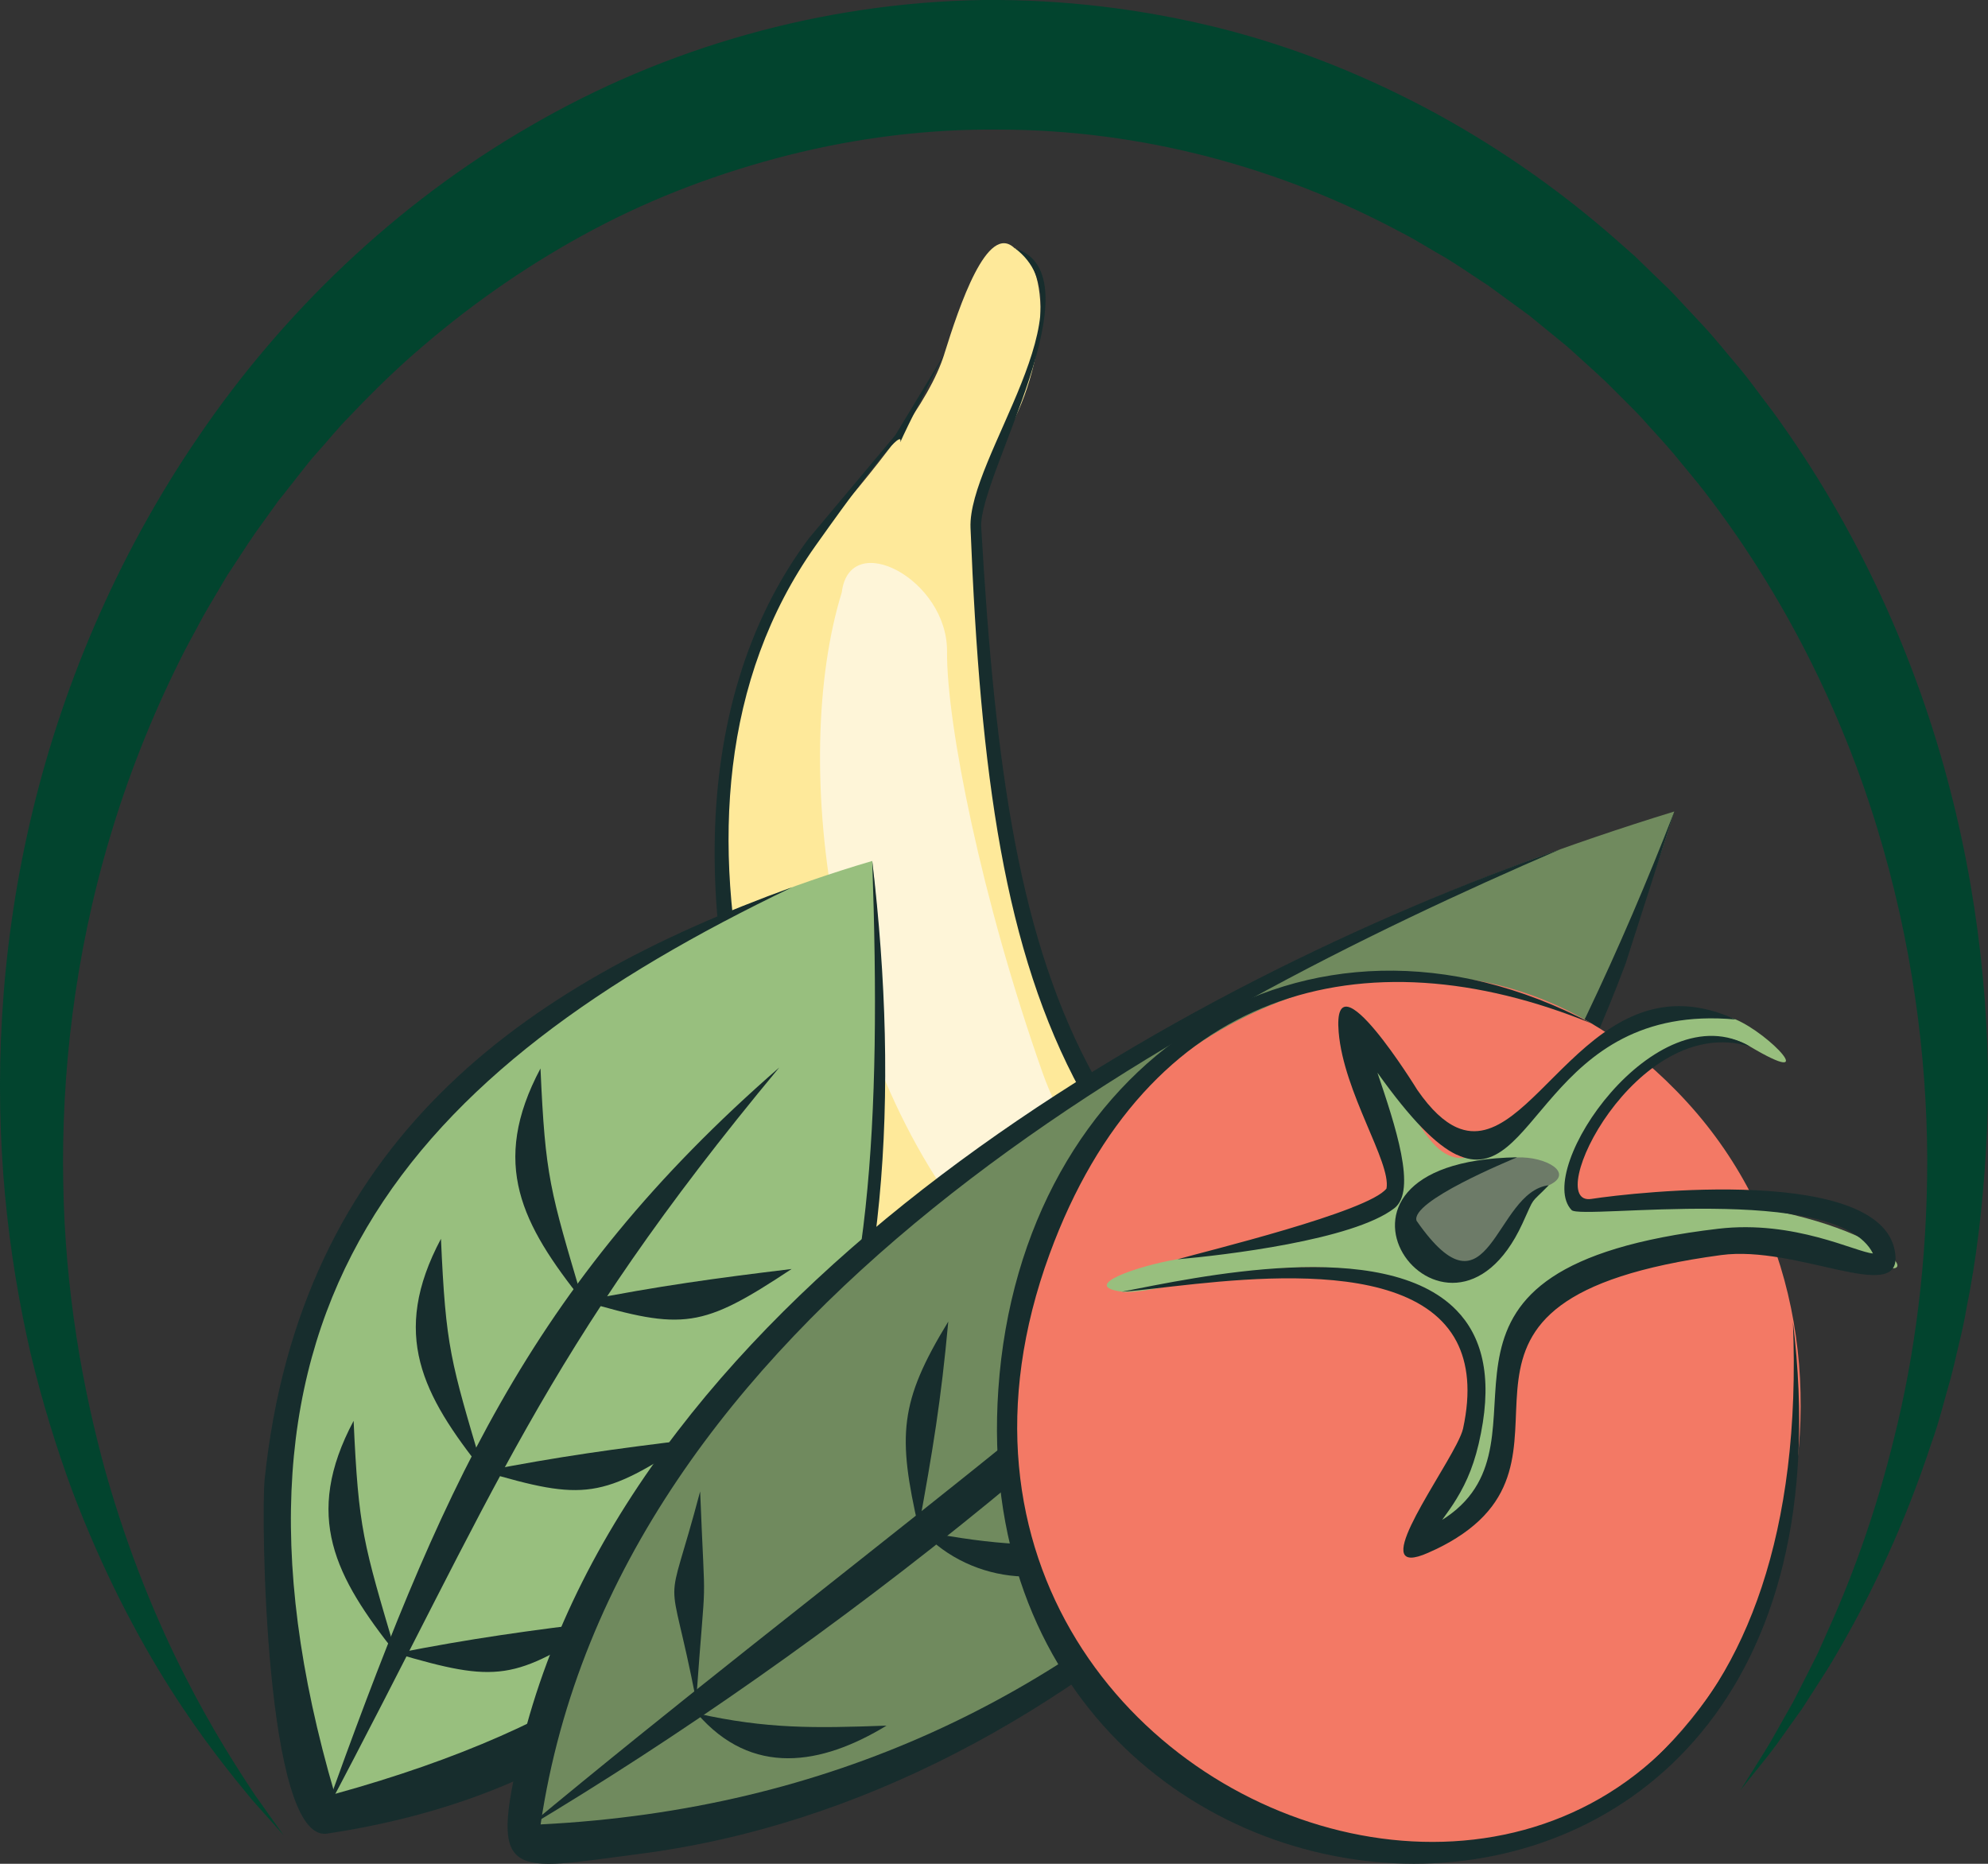 <svg xmlns="http://www.w3.org/2000/svg" fill="none" viewBox="0 0 16 15" height="15" width="16">
<rect x="0" y="0" width="16" height="15" fill="#333333" stroke="none"/>
<path fill="#02442E" d="M14.005 14.412C14.005 14.412 14.072 14.304 14.201 14.099C14.265 13.997 14.336 13.864 14.424 13.711C14.466 13.633 14.508 13.546 14.555 13.455C14.578 13.41 14.601 13.363 14.626 13.314C14.649 13.265 14.671 13.213 14.695 13.16C14.887 12.74 15.09 12.206 15.247 11.562C15.407 10.92 15.512 10.164 15.511 9.329C15.508 8.495 15.389 7.58 15.105 6.654C14.822 5.729 14.365 4.796 13.722 3.961C13.642 3.857 13.555 3.757 13.472 3.654C13.386 3.552 13.294 3.456 13.206 3.356C13.115 3.26 13.022 3.171 12.93 3.078C12.83 2.983 12.721 2.887 12.616 2.791C12.514 2.707 12.412 2.624 12.309 2.54C12.199 2.46 12.09 2.38 11.979 2.299C11.864 2.225 11.752 2.146 11.635 2.075C11.515 2.008 11.399 1.932 11.276 1.87C10.306 1.35 9.193 1.044 8.04 1.043C7.465 1.037 6.895 1.11 6.347 1.248C5.799 1.387 5.27 1.585 4.777 1.847C4.285 2.108 3.826 2.424 3.409 2.781C3.199 2.959 3.003 3.151 2.816 3.348C2.719 3.445 2.639 3.547 2.55 3.645C2.507 3.692 2.462 3.749 2.418 3.806C2.374 3.862 2.33 3.918 2.286 3.974L2.253 4.015L2.236 4.036C2.234 4.04 2.247 4.023 2.239 4.032L2.235 4.037L2.228 4.048L2.169 4.13C2.13 4.184 2.091 4.239 2.052 4.293C1.976 4.403 1.905 4.517 1.831 4.627C1.764 4.742 1.695 4.854 1.63 4.969C1.569 5.086 1.503 5.199 1.446 5.317C1.213 5.784 1.026 6.263 0.884 6.741C0.598 7.699 0.493 8.651 0.509 9.518C0.523 10.387 0.664 11.17 0.847 11.837C1.035 12.504 1.268 13.056 1.488 13.488C1.708 13.922 1.914 14.238 2.053 14.448C2.203 14.659 2.282 14.77 2.282 14.77C2.282 14.77 2.194 14.67 2.026 14.482C1.868 14.29 1.631 14.002 1.371 13.592C1.111 13.182 0.827 12.649 0.577 11.986C0.455 11.653 0.341 11.288 0.246 10.892C0.155 10.495 0.082 10.068 0.04 9.613C-0.044 8.705 -0.004 7.683 0.239 6.628C0.48 5.576 0.927 4.491 1.602 3.507C2.272 2.523 3.181 1.641 4.267 1.015C5.351 0.384 6.613 0.021 7.912 0C8.562 -0.006 9.203 0.073 9.819 0.227C10.434 0.382 11.021 0.621 11.566 0.918C12.112 1.217 12.615 1.577 13.067 1.982L13.16 2.064L13.237 2.139C13.289 2.189 13.34 2.239 13.392 2.289C13.443 2.336 13.495 2.392 13.548 2.45C13.6 2.506 13.652 2.562 13.705 2.618C13.809 2.73 13.9 2.846 13.997 2.959C14.092 3.073 14.177 3.195 14.267 3.311C14.961 4.263 15.428 5.32 15.693 6.348C15.827 6.863 15.912 7.371 15.958 7.861C16.005 8.351 16.011 8.825 15.983 9.272C15.956 9.718 15.906 10.141 15.826 10.533C15.81 10.631 15.788 10.727 15.765 10.821C15.743 10.915 15.722 11.008 15.698 11.098C15.646 11.277 15.604 11.453 15.544 11.616C15.327 12.276 15.069 12.808 14.834 13.219C14.775 13.323 14.719 13.419 14.661 13.507C14.605 13.595 14.552 13.677 14.503 13.753C14.397 13.899 14.312 14.025 14.237 14.121C14.084 14.311 14.005 14.411 14.005 14.411L14.005 14.412Z"></path>
<path fill="#FEE99A" d="M8.166 1.997C8.504 2.138 8.406 3.042 8.05 3.576C7.695 4.11 7.928 4.337 7.91 5.04C7.892 5.743 8.135 8.064 9.05 9.246C9.965 10.428 12.338 11.654 12.766 11.722C13.195 11.79 13.247 11.875 13.282 12.377C13.318 12.879 10.307 15.229 7.574 11.64C4.842 8.051 5.997 4.986 6.535 4.364C7.073 3.743 7.48 3.238 7.6 2.849C7.721 2.461 7.947 1.785 8.166 1.998V1.997Z" clip-rule="evenodd" fill-rule="evenodd"></path>
<path fill="#FEF5D8" d="M6.775 4.767C6.354 6.128 6.658 8.68 8.055 10.154C9.452 11.628 10.739 12.133 11.414 12.16C12.089 12.186 12.268 11.732 11.508 11.416C10.747 11.099 8.878 10.017 8.39 8.631C7.901 7.246 7.618 5.826 7.622 5.244C7.627 4.662 6.838 4.249 6.775 4.767L6.775 4.767Z" clip-rule="evenodd" fill-rule="evenodd"></path>
<path fill="#172D2D" d="M8.166 1.997C8.862 2.213 7.874 3.839 7.897 4.241C8.123 8.168 8.687 9.758 12.173 11.377C12.565 11.558 13.672 11.646 13.363 12.5C12.94 13.665 10.713 13.916 9.588 13.441C6.864 12.293 4.485 7.053 6.508 4.335L7.206 3.502L7.601 2.849C6.787 4.415 7.818 2.622 6.563 4.393C5.041 6.541 6.281 9.764 7.642 11.578C8.87 13.214 11.215 14.313 12.937 12.716C13.78 11.934 12.484 11.753 12.095 11.569C8.588 9.911 7.969 8.225 7.811 4.248C7.788 3.678 8.805 2.47 8.167 1.997H8.166Z" clip-rule="evenodd" fill-rule="evenodd"></path>
<path fill="#98BF7E" d="M7.02 6.929C7.653 12.784 4.896 14.103 2.605 14.613C1.901 12.738 1.569 8.535 7.02 6.929Z" clip-rule="evenodd" fill-rule="evenodd"></path>
<path fill="#172D2D" d="M2.606 14.613C3.538 12.018 4.247 10.353 6.272 8.591C4.365 10.885 3.984 12.016 2.606 14.613Z" clip-rule="evenodd" fill-rule="evenodd"></path>
<path fill="#172D2D" d="M3.186 13.306C3.795 13.186 4.256 13.123 4.867 13.049C4.145 13.527 3.998 13.545 3.186 13.306Z" clip-rule="evenodd" fill-rule="evenodd"></path>
<path fill="#172D2D" d="M3.889 11.841C4.497 11.722 4.958 11.659 5.57 11.585C4.848 12.063 4.701 12.081 3.889 11.841Z" clip-rule="evenodd" fill-rule="evenodd"></path>
<path fill="#172D2D" d="M4.69 10.47C5.298 10.35 5.759 10.287 6.371 10.213C5.649 10.691 5.502 10.709 4.69 10.47Z" clip-rule="evenodd" fill-rule="evenodd"></path>
<path fill="#172D2D" d="M4.69 10.47C4.201 9.855 3.941 9.368 4.35 8.599C4.389 9.475 4.425 9.574 4.69 10.47Z" clip-rule="evenodd" fill-rule="evenodd"></path>
<path fill="#172D2D" d="M3.889 11.841C3.4 11.226 3.14 10.739 3.549 9.97C3.588 10.847 3.624 10.946 3.889 11.841Z" clip-rule="evenodd" fill-rule="evenodd"></path>
<path fill="#172D2D" d="M3.186 13.306C2.698 12.691 2.437 12.204 2.846 11.435C2.886 12.312 2.922 12.411 3.186 13.306Z" clip-rule="evenodd" fill-rule="evenodd"></path>
<path fill="#172D2D" d="M7.02 6.929C7.466 10.695 6.573 14.164 2.632 14.757C2.132 14.832 2.1 12.186 2.13 11.905C2.414 9.193 4.203 7.924 6.375 7.141C3.303 8.613 1.548 10.534 2.694 14.438C6.678 13.337 7.166 11.13 7.02 6.929H7.02Z" clip-rule="evenodd" fill-rule="evenodd"></path>
<path fill="#708A5E" d="M4.211 14.822C6.318 14.985 11.377 13.271 13.475 6.531C6.524 8.665 4.182 13.092 4.211 14.822Z" clip-rule="evenodd" fill-rule="evenodd"></path>
<path fill="#172D2D" d="M12.56 6.834C9.429 8.184 4.959 10.576 4.351 14.683C9.02 14.447 11.726 11.034 13.476 6.53L13.084 7.753C11.755 11.303 8.696 14.465 5.142 14.921C4.114 15.054 3.929 15.151 4.193 14.062C5.094 10.354 9.526 7.898 12.56 6.834Z" clip-rule="evenodd" fill-rule="evenodd"></path>
<path fill="#172D2D" d="M4.232 14.715C6.672 12.687 8.944 11.082 11.285 8.856C9.405 11.107 6.66 13.266 4.232 14.715Z" clip-rule="evenodd" fill-rule="evenodd"></path>
<path fill="#172D2D" d="M9.584 9.164C9.429 9.695 9.288 10.257 9.139 10.796C9.033 10.017 9.071 9.733 9.584 9.164Z" clip-rule="evenodd" fill-rule="evenodd"></path>
<path fill="#172D2D" d="M7.632 10.636C7.574 11.272 7.507 11.674 7.393 12.297C7.224 11.554 7.236 11.285 7.632 10.636Z" clip-rule="evenodd" fill-rule="evenodd"></path>
<path fill="#172D2D" d="M7.135 13.888C6.612 14.207 6.051 14.302 5.61 13.79C6.172 13.915 6.553 13.909 7.135 13.888Z" clip-rule="evenodd" fill-rule="evenodd"></path>
<path fill="#172D2D" d="M8.947 12.422C8.539 12.825 7.817 12.753 7.422 12.324C8.038 12.441 8.332 12.445 8.947 12.422Z" clip-rule="evenodd" fill-rule="evenodd"></path>
<path fill="#172D2D" d="M10.712 10.95C10.176 11.312 9.654 11.337 9.188 10.852C9.772 10.963 10.102 10.99 10.712 10.95Z" clip-rule="evenodd" fill-rule="evenodd"></path>
<path fill="#172D2D" d="M5.635 12.003C5.678 13.092 5.685 12.531 5.603 13.686C5.376 12.521 5.35 13.081 5.635 12.003Z" clip-rule="evenodd" fill-rule="evenodd"></path>
<path fill="#F37965" d="M8.639 9.474C9.353 8.104 11.805 6.935 13.576 8.868C15.347 10.801 14.389 14.18 12.089 14.887C9.788 15.594 6.994 12.634 8.64 9.474H8.639Z" clip-rule="evenodd" fill-rule="evenodd"></path>
<path fill="#98BF7E" d="M9.028 10.396C9.375 10.441 10.873 9.838 11.569 10.543C12.264 11.248 11.581 12.176 11.402 12.371C11.224 12.565 11.796 12.315 12.026 11.823C12.256 11.332 12.076 10.704 12.397 10.464C12.719 10.225 14.364 9.766 14.951 10.098C15.539 10.431 15.346 9.919 14.123 9.714C12.9 9.509 12.648 9.99 12.649 9.527C12.65 9.064 13.502 8.077 14.082 8.421C14.662 8.766 14.245 8.321 13.968 8.204C13.691 8.087 12.927 8.164 12.312 8.915C11.698 9.667 11.528 9.21 11.29 8.839C10.481 7.579 11.26 9.498 11.23 9.592C11.159 9.82 9.787 10.082 9.477 10.134C9.166 10.186 8.681 10.349 9.027 10.395L9.028 10.396Z" clip-rule="evenodd" fill-rule="evenodd"></path>
<path fill="#6D7B68" d="M11.318 9.876C11.459 10.151 11.853 10.433 12.079 10.046C12.305 9.658 12.255 9.636 12.466 9.539C12.676 9.442 12.443 9.306 12.21 9.315C11.978 9.323 11.206 9.608 11.318 9.876V9.876Z" clip-rule="evenodd" fill-rule="evenodd"></path>
<path fill="#172D2D" d="M14.43 10.64C15.161 16.637 7.696 16.088 8.035 11.18C8.217 8.544 10.5 7.019 12.812 8.238C10.967 7.483 9.228 7.964 8.448 10.091C6.652 14.985 14.708 17.446 14.43 10.64H14.43Z" clip-rule="evenodd" fill-rule="evenodd"></path>
<path fill="#172D2D" d="M11.723 10.546C11.922 10.751 12.012 11.065 11.919 11.535C11.873 11.772 11.807 11.924 11.723 12.062V11.623C11.749 11.572 11.768 11.529 11.775 11.498C11.84 11.199 11.813 10.971 11.723 10.797V10.546ZM11.723 12.147V12.377C12.864 11.658 11.2 10.46 13.851 10.101C14.46 10.018 15.291 10.5 15.255 10.103C15.19 9.365 13.148 9.596 12.808 9.649C12.406 9.712 13.164 8.143 14.083 8.422C13.325 7.975 12.339 9.417 12.649 9.739C12.727 9.819 14.789 9.514 15.074 10.088C14.937 10.078 14.443 9.817 13.829 9.889C11.18 10.201 12.502 11.475 11.723 12.147H11.723ZM11.723 9.292V9.073C12.345 9.351 12.786 7.664 13.969 8.205C12.437 8.063 12.361 9.599 11.723 9.292ZM9.028 10.396C9.612 10.283 11.138 9.942 11.723 10.546V10.797C11.312 10.01 9.573 10.361 9.028 10.396ZM11.723 12.062C11.688 12.12 11.649 12.174 11.607 12.232C11.65 12.205 11.689 12.176 11.723 12.147V12.377C11.657 12.419 11.581 12.459 11.494 12.497C11.007 12.713 11.543 11.974 11.723 11.623V12.061V12.062ZM11.723 9.073C11.623 9.028 11.519 8.934 11.407 8.772C11.407 8.772 10.719 7.652 10.774 8.307C10.815 8.796 11.197 9.354 11.159 9.565C11.018 9.752 9.695 10.072 9.477 10.135C9.85 10.102 10.889 9.981 11.222 9.724C11.406 9.583 11.229 9.057 11.086 8.633C11.358 9.014 11.559 9.215 11.723 9.293V9.074L11.723 9.073Z" clip-rule="evenodd" fill-rule="evenodd"></path>
<path fill="#172D2D" d="M12.21 9.314C12.148 9.341 11.348 9.669 11.401 9.825C11.992 10.674 12.025 9.591 12.465 9.539C12.306 9.702 12.36 9.614 12.253 9.847C11.648 11.162 10.306 9.347 12.21 9.314Z" clip-rule="evenodd" fill-rule="evenodd"></path>
</svg>
